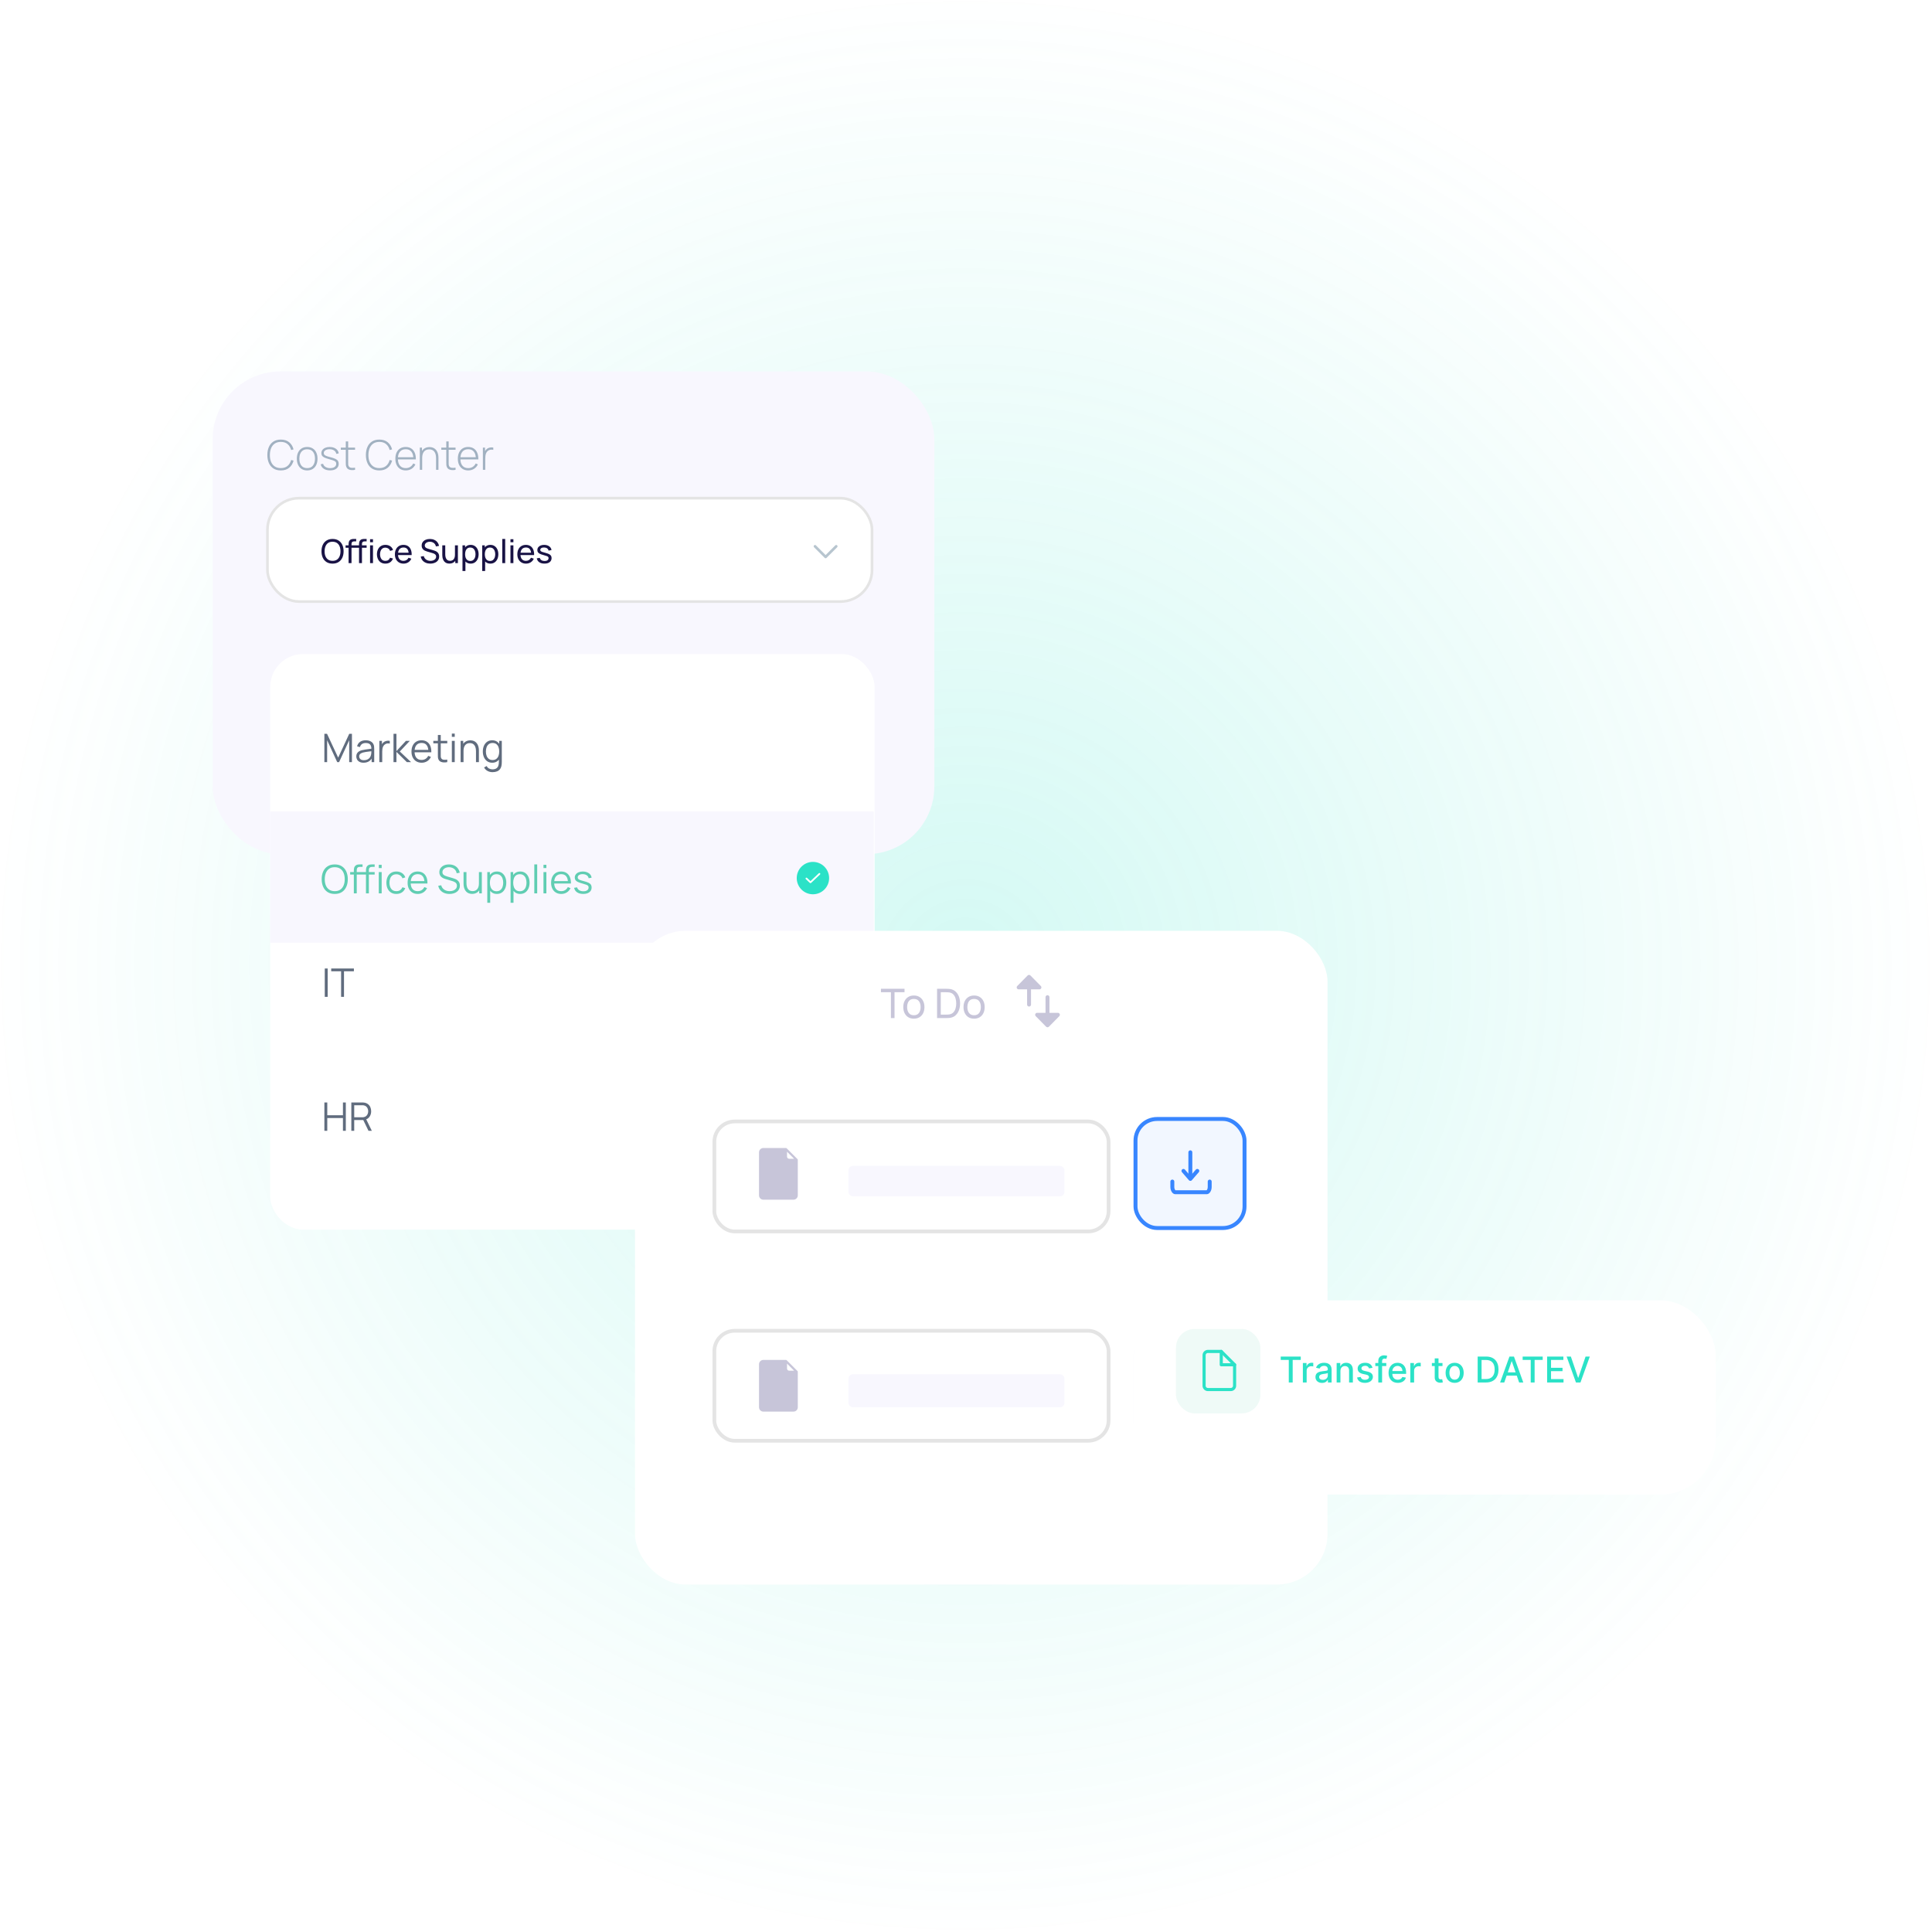 <svg width="645" height="645" viewBox="0 0 645 645" fill="none" xmlns="http://www.w3.org/2000/svg">
<circle cx="322.272" cy="322.272" r="322.272" fill="url(#paint0_radial_2873_27705)"/>
<rect x="71" y="124" width="240.935" height="161.163" rx="22.648" fill="#F8F7FE"/>
<rect x="89.29" y="166.31" width="201.837" height="34.525" rx="10.539" fill="white"/>
<rect x="89.29" y="166.31" width="201.837" height="34.525" rx="10.539" stroke="#E4E4E4" stroke-width="0.885"/>
<path d="M279.172 182.389L275.631 185.93L272.09 182.389" stroke="#B7C5CF" stroke-width="0.885" stroke-linecap="round" stroke-linejoin="round"/>
<path d="M111.019 188.165C110.232 188.165 109.564 187.991 109.015 187.643C108.466 187.295 108.047 186.812 107.758 186.194C107.472 185.575 107.329 184.859 107.329 184.047C107.329 183.234 107.472 182.519 107.758 181.9C108.047 181.281 108.466 180.798 109.015 180.451C109.564 180.103 110.232 179.929 111.019 179.929C111.81 179.929 112.48 180.103 113.029 180.451C113.578 180.798 113.995 181.281 114.28 181.9C114.566 182.519 114.709 183.234 114.709 184.047C114.709 184.859 114.566 185.575 114.28 186.194C113.995 186.812 113.578 187.295 113.029 187.643C112.48 187.991 111.81 188.165 111.019 188.165ZM111.019 187.231C111.608 187.235 112.099 187.103 112.491 186.836C112.886 186.565 113.181 186.19 113.375 185.71C113.572 185.231 113.671 184.676 113.671 184.047C113.671 183.414 113.572 182.859 113.375 182.383C113.181 181.907 112.886 181.536 112.491 181.269C112.099 181.001 111.608 180.866 111.019 180.862C110.43 180.859 109.939 180.99 109.548 181.258C109.16 181.525 108.867 181.898 108.669 182.378C108.471 182.857 108.371 183.414 108.367 184.047C108.363 184.676 108.46 185.229 108.658 185.705C108.856 186.181 109.15 186.554 109.542 186.825C109.937 187.092 110.43 187.228 111.019 187.231ZM116.377 188V181.746C116.377 181.593 116.384 181.437 116.399 181.28C116.414 181.119 116.447 180.963 116.498 180.813C116.549 180.659 116.633 180.518 116.75 180.39C116.886 180.24 117.034 180.134 117.195 180.072C117.356 180.006 117.519 179.966 117.684 179.951C117.852 179.936 118.011 179.929 118.161 179.929H118.914V180.742H118.216C117.927 180.742 117.711 180.813 117.568 180.956C117.426 181.095 117.354 181.307 117.354 181.593V188H116.377ZM115.372 182.877V182.07H118.914V182.877H115.372ZM119.863 188V181.746C119.863 181.593 119.871 181.437 119.885 181.28C119.9 181.119 119.933 180.963 119.984 180.813C120.036 180.659 120.12 180.518 120.237 180.39C120.372 180.24 120.521 180.134 120.682 180.072C120.843 180.006 121.006 179.966 121.17 179.951C121.339 179.936 121.498 179.929 121.648 179.929H122.4V180.742H121.703C121.414 180.742 121.198 180.813 121.055 180.956C120.912 181.095 120.841 181.307 120.841 181.593V188H119.863ZM118.859 182.877V182.07H122.4V182.877H118.859ZM123.546 181.022V180.011H124.523V181.022H123.546ZM123.546 188V182.07H124.523V188H123.546ZM128.669 188.165C128.068 188.165 127.558 188.031 127.137 187.764C126.72 187.493 126.401 187.122 126.182 186.649C125.962 186.177 125.848 185.639 125.841 185.035C125.848 184.417 125.964 183.873 126.187 183.404C126.414 182.932 126.738 182.564 127.159 182.301C127.58 182.037 128.087 181.905 128.68 181.905C129.306 181.905 129.844 182.059 130.294 182.367C130.748 182.674 131.052 183.095 131.205 183.63L130.239 183.921C130.115 183.576 129.911 183.309 129.63 183.119C129.351 182.929 129.031 182.833 128.669 182.833C128.262 182.833 127.928 182.929 127.664 183.119C127.4 183.306 127.205 183.565 127.077 183.899C126.948 184.228 126.883 184.607 126.879 185.035C126.886 185.694 127.038 186.227 127.335 186.633C127.635 187.035 128.079 187.237 128.669 187.237C129.057 187.237 129.379 187.149 129.635 186.973C129.891 186.794 130.085 186.536 130.217 186.199L131.205 186.457C131 187.01 130.68 187.433 130.245 187.725C129.809 188.018 129.284 188.165 128.669 188.165ZM134.735 188.165C134.153 188.165 133.644 188.037 133.208 187.78C132.776 187.52 132.44 187.16 132.198 186.699C131.956 186.234 131.836 185.692 131.836 185.074C131.836 184.426 131.955 183.866 132.193 183.393C132.431 182.918 132.762 182.552 133.186 182.295C133.615 182.035 134.116 181.905 134.691 181.905C135.287 181.905 135.794 182.043 136.212 182.317C136.633 182.592 136.947 182.983 137.156 183.492C137.368 184.001 137.46 184.607 137.431 185.31H136.442V184.958C136.431 184.23 136.283 183.686 135.998 183.328C135.712 182.965 135.287 182.784 134.724 182.784C134.12 182.784 133.66 182.978 133.346 183.366C133.031 183.754 132.873 184.31 132.873 185.035C132.873 185.734 133.031 186.276 133.346 186.66C133.66 187.045 134.109 187.237 134.691 187.237C135.082 187.237 135.423 187.147 135.712 186.968C136.001 186.788 136.228 186.53 136.393 186.194L137.332 186.518C137.101 187.041 136.753 187.447 136.289 187.736C135.827 188.022 135.309 188.165 134.735 188.165ZM132.544 185.31V184.524H136.925V185.31H132.544ZM143.657 188.165C143.097 188.165 142.592 188.07 142.142 187.879C141.695 187.689 141.325 187.418 141.033 187.067C140.743 186.712 140.555 186.292 140.467 185.809L141.477 185.65C141.605 186.148 141.871 186.538 142.273 186.82C142.68 187.098 143.157 187.237 143.706 187.237C144.061 187.237 144.382 187.182 144.667 187.072C144.956 186.959 145.185 186.798 145.354 186.589C145.522 186.38 145.606 186.133 145.606 185.848C145.606 185.672 145.575 185.522 145.513 185.397C145.454 185.269 145.372 185.161 145.266 185.074C145.163 184.982 145.046 184.905 144.914 184.843C144.783 184.781 144.645 184.729 144.503 184.689L142.488 184.091C142.268 184.025 142.056 183.942 141.851 183.844C141.646 183.741 141.463 183.615 141.302 183.465C141.141 183.311 141.012 183.128 140.917 182.916C140.822 182.7 140.774 182.445 140.774 182.153C140.774 181.684 140.895 181.285 141.137 180.956C141.382 180.623 141.713 180.368 142.131 180.192C142.548 180.017 143.018 179.931 143.542 179.934C144.072 179.938 144.546 180.033 144.964 180.22C145.385 180.403 145.732 180.666 146.007 181.011C146.285 181.355 146.472 181.766 146.567 182.246L145.529 182.427C145.474 182.105 145.352 181.829 145.161 181.598C144.975 181.364 144.74 181.184 144.459 181.06C144.177 180.932 143.867 180.866 143.531 180.862C143.209 180.859 142.918 180.91 142.658 181.016C142.398 181.122 142.191 181.27 142.037 181.461C141.884 181.647 141.807 181.863 141.807 182.109C141.807 182.35 141.876 182.546 142.015 182.696C142.154 182.843 142.325 182.96 142.526 183.048C142.731 183.132 142.93 183.201 143.124 183.256L144.629 183.69C144.801 183.738 144.999 183.803 145.222 183.888C145.449 183.972 145.668 184.091 145.881 184.244C146.093 184.395 146.269 184.596 146.408 184.848C146.547 185.097 146.616 185.412 146.616 185.793C146.616 186.173 146.54 186.512 146.386 186.809C146.236 187.105 146.025 187.354 145.754 187.555C145.484 187.753 145.169 187.903 144.81 188.005C144.451 188.112 144.067 188.165 143.657 188.165ZM150.019 188.154C149.639 188.154 149.311 188.093 149.036 187.973C148.766 187.852 148.54 187.691 148.361 187.489C148.182 187.288 148.041 187.065 147.938 186.82C147.836 186.574 147.763 186.324 147.719 186.067C147.678 185.811 147.658 185.571 147.658 185.348V182.07H148.647V185.041C148.647 185.319 148.672 185.588 148.723 185.848C148.775 186.108 148.861 186.342 148.982 186.55C149.106 186.759 149.271 186.924 149.476 187.045C149.684 187.165 149.944 187.226 150.255 187.226C150.501 187.226 150.724 187.184 150.925 187.1C151.127 187.015 151.299 186.891 151.441 186.726C151.584 186.558 151.694 186.346 151.771 186.089C151.848 185.833 151.886 185.535 151.886 185.194L152.528 185.392C152.528 185.963 152.424 186.455 152.215 186.869C152.01 187.283 151.719 187.601 151.342 187.824C150.969 188.044 150.528 188.154 150.019 188.154ZM151.996 188V186.413H151.886V182.07H152.869V188H151.996ZM157.129 188.165C156.573 188.165 156.105 188.027 155.724 187.753C155.343 187.475 155.054 187.1 154.856 186.627C154.662 186.152 154.565 185.619 154.565 185.03C154.565 184.433 154.662 183.899 154.856 183.426C155.054 182.954 155.343 182.583 155.724 182.312C156.108 182.041 156.579 181.905 157.135 181.905C157.684 181.905 158.156 182.043 158.551 182.317C158.95 182.588 159.256 182.96 159.468 183.432C159.681 183.904 159.787 184.437 159.787 185.03C159.787 185.623 159.681 186.155 159.468 186.627C159.256 187.1 158.95 187.475 158.551 187.753C158.156 188.027 157.682 188.165 157.129 188.165ZM154.401 190.635V182.07H155.274V186.435H155.383V190.635H154.401ZM157.009 187.27C157.4 187.27 157.724 187.171 157.98 186.973C158.237 186.776 158.429 186.508 158.557 186.172C158.685 185.831 158.749 185.451 158.749 185.03C158.749 184.612 158.685 184.235 158.557 183.899C158.433 183.562 158.239 183.295 157.975 183.097C157.715 182.899 157.384 182.8 156.981 182.8C156.597 182.8 156.278 182.896 156.026 183.086C155.773 183.273 155.585 183.534 155.46 183.871C155.336 184.204 155.274 184.59 155.274 185.03C155.274 185.462 155.334 185.848 155.455 186.188C155.579 186.525 155.77 186.79 156.026 186.984C156.282 187.175 156.61 187.27 157.009 187.27ZM163.714 188.165C163.157 188.165 162.689 188.027 162.308 187.753C161.928 187.475 161.638 187.1 161.441 186.627C161.247 186.152 161.15 185.619 161.15 185.03C161.15 184.433 161.247 183.899 161.441 183.426C161.638 182.954 161.928 182.583 162.308 182.312C162.693 182.041 163.163 181.905 163.719 181.905C164.268 181.905 164.741 182.043 165.136 182.317C165.535 182.588 165.84 182.96 166.053 183.432C166.265 183.904 166.371 184.437 166.371 185.03C166.371 185.623 166.265 186.155 166.053 186.627C165.84 187.1 165.535 187.475 165.136 187.753C164.741 188.027 164.267 188.165 163.714 188.165ZM160.985 190.635V182.07H161.858V186.435H161.968V190.635H160.985ZM163.593 187.27C163.985 187.27 164.309 187.171 164.565 186.973C164.821 186.776 165.013 186.508 165.141 186.172C165.269 185.831 165.334 185.451 165.334 185.03C165.334 184.612 165.269 184.235 165.141 183.899C165.017 183.562 164.823 183.295 164.559 183.097C164.299 182.899 163.968 182.8 163.566 182.8C163.181 182.8 162.863 182.896 162.61 183.086C162.358 183.273 162.169 183.534 162.045 183.871C161.92 184.204 161.858 184.59 161.858 185.03C161.858 185.462 161.918 185.848 162.039 186.188C162.164 186.525 162.354 186.79 162.61 186.984C162.866 187.175 163.194 187.27 163.593 187.27ZM167.685 188V179.929H168.662V188H167.685ZM170.419 181.022V180.011H171.397V181.022H170.419ZM170.419 188V182.07H171.397V188H170.419ZM175.614 188.165C175.032 188.165 174.523 188.037 174.087 187.78C173.655 187.52 173.318 187.16 173.077 186.699C172.835 186.234 172.715 185.692 172.715 185.074C172.715 184.426 172.833 183.866 173.071 183.393C173.309 182.918 173.641 182.552 174.065 182.295C174.493 182.035 174.995 181.905 175.57 181.905C176.166 181.905 176.673 182.043 177.09 182.317C177.511 182.592 177.826 182.983 178.035 183.492C178.247 184.001 178.339 184.607 178.309 185.31H177.321V184.958C177.31 184.23 177.162 183.686 176.876 183.328C176.591 182.965 176.166 182.784 175.603 182.784C174.999 182.784 174.539 182.978 174.224 183.366C173.91 183.754 173.752 184.31 173.752 185.035C173.752 185.734 173.91 186.276 174.224 186.66C174.539 187.045 174.988 187.237 175.57 187.237C175.961 187.237 176.302 187.147 176.591 186.968C176.88 186.788 177.107 186.53 177.272 186.194L178.211 186.518C177.98 187.041 177.632 187.447 177.167 187.736C176.706 188.022 176.188 188.165 175.614 188.165ZM173.423 185.31V184.524H177.804V185.31H173.423ZM181.772 188.159C181.065 188.159 180.485 188.005 180.031 187.698C179.581 187.387 179.305 186.953 179.202 186.397L180.202 186.238C180.282 186.56 180.467 186.816 180.756 187.006C181.045 187.193 181.404 187.286 181.832 187.286C182.239 187.286 182.557 187.202 182.788 187.034C183.018 186.865 183.134 186.637 183.134 186.347C183.134 186.179 183.095 186.044 183.018 185.941C182.941 185.835 182.782 185.736 182.541 185.645C182.303 185.553 181.942 185.443 181.459 185.315C180.936 185.176 180.524 185.031 180.224 184.881C179.923 184.731 179.709 184.557 179.581 184.36C179.453 184.162 179.389 183.922 179.389 183.641C179.389 183.293 179.484 182.989 179.675 182.729C179.865 182.466 180.13 182.262 180.471 182.12C180.815 181.977 181.214 181.905 181.668 181.905C182.118 181.905 182.52 181.977 182.876 182.12C183.231 182.262 183.516 182.466 183.732 182.729C183.952 182.989 184.082 183.293 184.122 183.641L183.123 183.822C183.075 183.503 182.921 183.253 182.661 183.069C182.405 182.886 182.074 182.789 181.668 182.778C181.283 182.764 180.97 182.832 180.729 182.982C180.491 183.132 180.372 183.335 180.372 183.591C180.372 183.734 180.416 183.856 180.504 183.959C180.595 184.061 180.762 184.158 181.003 184.25C181.248 184.341 181.604 184.446 182.068 184.563C182.592 184.695 183.004 184.839 183.304 184.997C183.608 185.15 183.824 185.333 183.952 185.546C184.08 185.754 184.144 186.012 184.144 186.32C184.144 186.891 183.933 187.341 183.512 187.671C183.091 187.996 182.511 188.159 181.772 188.159Z" fill="#191345"/>
<path d="M93.751 157.05C92.767 157.05 91.941 156.832 91.273 156.398C90.605 155.958 90.102 155.352 89.763 154.579C89.425 153.806 89.255 152.913 89.255 151.902C89.255 150.891 89.425 149.999 89.763 149.226C90.102 148.452 90.605 147.848 91.273 147.414C91.941 146.974 92.767 146.755 93.751 146.755C94.899 146.755 95.831 147.052 96.544 147.647C97.263 148.242 97.75 149.038 98.006 150.035L97.189 150.235C96.979 149.406 96.585 148.75 96.009 148.265C95.437 147.775 94.684 147.53 93.751 147.53C92.941 147.53 92.266 147.716 91.726 148.086C91.191 148.457 90.786 148.972 90.511 149.631C90.242 150.289 90.104 151.047 90.1 151.902C90.091 152.758 90.221 153.515 90.491 154.174C90.765 154.828 91.175 155.343 91.719 155.718C92.264 156.089 92.941 156.274 93.751 156.274C94.684 156.274 95.437 156.029 96.009 155.54C96.585 155.05 96.979 154.394 97.189 153.57L98.006 153.769C97.75 154.766 97.263 155.563 96.544 156.157C95.831 156.752 94.899 157.05 93.751 157.05ZM102.55 157.05C101.813 157.05 101.189 156.883 100.676 156.549C100.164 156.215 99.773 155.753 99.503 155.162C99.233 154.572 99.098 153.893 99.098 153.124C99.098 152.351 99.235 151.671 99.51 151.086C99.784 150.495 100.178 150.038 100.69 149.713C101.207 149.388 101.827 149.226 102.55 149.226C103.287 149.226 103.911 149.393 104.424 149.727C104.941 150.056 105.332 150.514 105.597 151.099C105.867 151.685 106.002 152.36 106.002 153.124C106.002 153.906 105.867 154.593 105.597 155.183C105.327 155.769 104.934 156.226 104.417 156.555C103.9 156.885 103.277 157.05 102.55 157.05ZM102.55 156.281C103.424 156.281 104.076 155.988 104.506 155.402C104.941 154.817 105.158 154.057 105.158 153.124C105.158 152.172 104.941 151.413 104.506 150.845C104.071 150.278 103.419 149.994 102.55 149.994C101.96 149.994 101.472 150.129 101.088 150.399C100.704 150.665 100.415 151.033 100.223 151.504C100.036 151.971 99.942 152.511 99.942 153.124C99.942 154.076 100.162 154.84 100.601 155.416C101.045 155.993 101.694 156.281 102.55 156.281ZM110.21 157.036C109.355 157.036 108.648 156.855 108.09 156.494C107.536 156.132 107.193 155.629 107.06 154.984L107.87 154.847C107.984 155.286 108.254 155.636 108.68 155.897C109.105 156.157 109.627 156.288 110.245 156.288C110.858 156.288 111.345 156.157 111.707 155.897C112.068 155.636 112.249 155.279 112.249 154.826C112.249 154.579 112.191 154.378 112.077 154.222C111.967 154.062 111.748 153.915 111.418 153.783C111.089 153.65 110.599 153.495 109.95 153.316C109.263 153.133 108.726 152.95 108.337 152.767C107.952 152.584 107.68 152.376 107.52 152.142C107.364 151.909 107.287 151.623 107.287 151.285C107.287 150.877 107.403 150.52 107.637 150.214C107.87 149.903 108.195 149.66 108.611 149.486C109.032 149.313 109.517 149.226 110.066 149.226C110.615 149.226 111.109 149.317 111.549 149.5C111.988 149.679 112.342 149.93 112.612 150.255C112.882 150.575 113.038 150.948 113.079 151.374L112.269 151.525C112.191 151.049 111.951 150.674 111.549 150.399C111.146 150.12 110.643 149.978 110.039 149.974C109.467 149.965 109 150.079 108.639 150.317C108.277 150.55 108.096 150.859 108.096 151.243C108.096 151.463 108.158 151.651 108.282 151.806C108.41 151.957 108.634 152.097 108.954 152.225C109.275 152.353 109.728 152.49 110.313 152.637C111.027 152.82 111.583 153.007 111.981 153.199C112.384 153.392 112.667 153.618 112.832 153.879C112.997 154.135 113.079 154.453 113.079 154.833C113.079 155.519 112.823 156.059 112.31 156.453C111.803 156.841 111.103 157.036 110.21 157.036ZM118.536 156.844C118.142 156.931 117.753 156.963 117.369 156.94C116.985 156.922 116.642 156.837 116.34 156.686C116.042 156.53 115.818 156.292 115.667 155.972C115.543 155.711 115.475 155.448 115.461 155.183C115.447 154.917 115.44 154.613 115.44 154.27V147.373H116.237V154.256C116.237 154.567 116.239 154.826 116.243 155.032C116.253 155.233 116.301 155.418 116.388 155.588C116.552 155.903 116.813 156.096 117.17 156.164C117.527 156.228 117.982 156.217 118.536 156.13V156.844ZM113.78 150.152V149.432H118.536V150.152H113.78ZM126.646 157.05C125.662 157.05 124.836 156.832 124.168 156.398C123.5 155.958 122.997 155.352 122.658 154.579C122.32 153.806 122.151 152.913 122.151 151.902C122.151 150.891 122.32 149.999 122.658 149.226C122.997 148.452 123.5 147.848 124.168 147.414C124.836 146.974 125.662 146.755 126.646 146.755C127.794 146.755 128.725 147.052 129.439 147.647C130.158 148.242 130.645 149.038 130.901 150.035L130.084 150.235C129.874 149.406 129.48 148.75 128.904 148.265C128.332 147.775 127.579 147.53 126.646 147.53C125.836 147.53 125.161 147.716 124.621 148.086C124.086 148.457 123.681 148.972 123.407 149.631C123.137 150.289 122.999 151.047 122.995 151.902C122.986 152.758 123.116 153.515 123.386 154.174C123.66 154.828 124.07 155.343 124.614 155.718C125.159 156.089 125.836 156.274 126.646 156.274C127.579 156.274 128.332 156.029 128.904 155.54C129.48 155.05 129.874 154.394 130.084 153.57L130.901 153.769C130.645 154.766 130.158 155.563 129.439 156.157C128.725 156.752 127.794 157.05 126.646 157.05ZM135.459 157.05C134.749 157.05 134.136 156.892 133.619 156.576C133.102 156.256 132.702 155.805 132.418 155.224C132.135 154.638 131.993 153.947 131.993 153.151C131.993 152.342 132.132 151.644 132.411 151.058C132.695 150.468 133.093 150.015 133.606 149.699C134.123 149.383 134.736 149.226 135.445 149.226C136.163 149.226 136.776 149.39 137.284 149.72C137.797 150.045 138.186 150.516 138.451 151.134C138.721 151.751 138.849 152.495 138.835 153.364H138.012V153.09C137.989 152.074 137.76 151.301 137.325 150.77C136.891 150.239 136.269 149.974 135.459 149.974C134.621 149.974 133.974 150.251 133.516 150.804C133.063 151.353 132.837 152.131 132.837 153.138C132.837 154.135 133.063 154.908 133.516 155.457C133.974 156.006 134.617 156.281 135.445 156.281C136.017 156.281 136.516 156.148 136.941 155.883C137.371 155.613 137.712 155.229 137.964 154.73L138.678 155.046C138.38 155.686 137.95 156.18 137.387 156.528C136.824 156.876 136.182 157.05 135.459 157.05ZM132.535 153.364V152.65H138.389V153.364H132.535ZM145.581 156.844V152.987C145.581 152.52 145.533 152.104 145.437 151.738C145.346 151.372 145.204 151.06 145.012 150.804C144.824 150.548 144.586 150.353 144.298 150.221C144.014 150.088 143.678 150.022 143.289 150.022C142.886 150.022 142.536 150.093 142.239 150.235C141.946 150.372 141.704 150.566 141.511 150.818C141.324 151.07 141.182 151.369 141.086 151.717C140.994 152.06 140.949 152.435 140.949 152.843L140.324 152.767C140.324 151.966 140.459 151.307 140.729 150.79C141.003 150.269 141.372 149.884 141.834 149.637C142.296 149.386 142.815 149.26 143.392 149.26C143.799 149.26 144.163 149.319 144.483 149.438C144.808 149.557 145.089 149.727 145.327 149.946C145.565 150.161 145.762 150.418 145.918 150.715C146.073 151.008 146.187 151.33 146.261 151.683C146.338 152.035 146.377 152.403 146.377 152.788V156.844H145.581ZM140.152 156.844V149.432H140.873V151.099H140.949V156.844H140.152ZM152.088 156.844C151.694 156.931 151.305 156.963 150.921 156.94C150.537 156.922 150.193 156.837 149.891 156.686C149.594 156.53 149.37 156.292 149.219 155.972C149.095 155.711 149.027 155.448 149.013 155.183C148.999 154.917 148.992 154.613 148.992 154.27V147.373H149.788V154.256C149.788 154.567 149.791 154.826 149.795 155.032C149.804 155.233 149.853 155.418 149.939 155.588C150.104 155.903 150.365 156.096 150.722 156.164C151.079 156.228 151.534 156.217 152.088 156.13V156.844ZM147.331 150.152V149.432H152.088V150.152H147.331ZM156.316 157.05C155.607 157.05 154.994 156.892 154.477 156.576C153.96 156.256 153.56 155.805 153.276 155.224C152.992 154.638 152.85 153.947 152.85 153.151C152.85 152.342 152.99 151.644 153.269 151.058C153.553 150.468 153.951 150.015 154.463 149.699C154.98 149.383 155.593 149.226 156.303 149.226C157.021 149.226 157.634 149.39 158.142 149.72C158.654 150.045 159.043 150.516 159.309 151.134C159.579 151.751 159.707 152.495 159.693 153.364H158.869V153.09C158.847 152.074 158.618 151.301 158.183 150.77C157.748 150.239 157.126 149.974 156.316 149.974C155.479 149.974 154.832 150.251 154.374 150.804C153.921 151.353 153.695 152.131 153.695 153.138C153.695 154.135 153.921 154.908 154.374 155.457C154.832 156.006 155.474 156.281 156.303 156.281C156.875 156.281 157.373 156.148 157.799 155.883C158.229 155.613 158.57 155.229 158.821 154.73L159.535 155.046C159.238 155.686 158.808 156.18 158.245 156.528C157.682 156.876 157.039 157.05 156.316 157.05ZM153.393 153.364V152.65H159.247V153.364H153.393ZM161.211 156.844V149.432H161.932V151.209L161.753 150.976C161.836 150.765 161.939 150.571 162.062 150.392C162.19 150.209 162.321 150.061 162.453 149.946C162.65 149.763 162.881 149.626 163.147 149.534C163.412 149.438 163.68 149.383 163.95 149.37C164.22 149.351 164.464 149.372 164.684 149.432V150.18C164.391 150.111 164.08 150.097 163.751 150.138C163.421 150.18 163.112 150.321 162.824 150.564C162.572 150.784 162.389 151.04 162.275 151.333C162.161 151.621 162.087 151.925 162.055 152.245C162.023 152.561 162.007 152.87 162.007 153.172V156.844H161.211Z" fill="#A1B1C1"/>
<g filter="url(#filter0_d_2873_27705)">
<rect x="90.215" y="209.102" width="201.777" height="192.169" rx="10.981" fill="white"/>
<path d="M108.291 245.191V235.73H109.178L112.897 243.687L116.596 235.73H117.496V245.185H116.576V237.885L113.206 245.191H112.581L109.217 237.885V245.191H108.291ZM121.37 245.389C120.836 245.389 120.387 245.292 120.023 245.099C119.664 244.907 119.395 244.65 119.215 244.331C119.036 244.011 118.946 243.663 118.946 243.286C118.946 242.9 119.023 242.572 119.176 242.3C119.334 242.024 119.546 241.799 119.813 241.624C120.085 241.448 120.398 241.315 120.753 241.223C121.112 241.135 121.508 241.059 121.942 240.993C122.38 240.923 122.807 240.864 123.223 240.815C123.644 240.763 124.012 240.713 124.327 240.664L123.985 240.875C123.999 240.174 123.863 239.655 123.578 239.317C123.293 238.98 122.798 238.811 122.093 238.811C121.607 238.811 121.195 238.921 120.858 239.14C120.525 239.359 120.291 239.705 120.155 240.178L119.215 239.902C119.377 239.267 119.704 238.774 120.194 238.424C120.685 238.073 121.322 237.898 122.106 237.898C122.755 237.898 123.304 238.021 123.756 238.266C124.211 238.507 124.533 238.857 124.721 239.317C124.809 239.523 124.866 239.753 124.892 240.007C124.918 240.261 124.932 240.52 124.932 240.783V245.191H124.071V243.411L124.321 243.516C124.08 244.125 123.705 244.589 123.197 244.909C122.689 245.229 122.08 245.389 121.37 245.389ZM121.482 244.554C121.933 244.554 122.328 244.473 122.665 244.311C123.002 244.149 123.274 243.928 123.48 243.647C123.685 243.363 123.819 243.043 123.88 242.688C123.933 242.46 123.961 242.211 123.966 241.939C123.97 241.663 123.972 241.457 123.972 241.321L124.34 241.512C124.012 241.556 123.655 241.6 123.269 241.643C122.888 241.687 122.512 241.738 122.139 241.794C121.771 241.851 121.438 241.919 121.14 241.998C120.939 242.055 120.744 242.136 120.556 242.241C120.367 242.342 120.212 242.478 120.089 242.649C119.971 242.819 119.912 243.032 119.912 243.286C119.912 243.492 119.962 243.691 120.063 243.884C120.168 244.077 120.334 244.236 120.562 244.364C120.794 244.491 121.101 244.554 121.482 244.554ZM126.642 245.191V238.095H127.509V239.804L127.339 239.58C127.417 239.37 127.52 239.177 127.647 239.002C127.774 238.822 127.912 238.676 128.061 238.562C128.245 238.4 128.46 238.277 128.705 238.194C128.951 238.106 129.198 238.056 129.448 238.043C129.697 238.025 129.925 238.043 130.131 238.095V239.002C129.873 238.936 129.59 238.921 129.283 238.956C128.977 238.991 128.694 239.114 128.436 239.324C128.199 239.508 128.022 239.729 127.904 239.988C127.785 240.242 127.707 240.513 127.667 240.802C127.628 241.087 127.608 241.37 127.608 241.65V245.191H126.642ZM131.371 245.191L131.377 235.73H132.35V241.512L135.517 238.095H136.805L133.48 241.643L137.238 245.191H135.832L132.35 241.775V245.191H131.371ZM140.771 245.389C140.079 245.389 139.479 245.235 138.971 244.929C138.467 244.622 138.075 244.191 137.795 243.634C137.514 243.078 137.374 242.425 137.374 241.676C137.374 240.901 137.512 240.231 137.788 239.666C138.064 239.101 138.452 238.665 138.951 238.358C139.455 238.051 140.048 237.898 140.732 237.898C141.432 237.898 142.03 238.06 142.525 238.384C143.02 238.704 143.395 239.164 143.649 239.764C143.903 240.364 144.019 241.08 143.997 241.913H143.012V241.571C142.994 240.651 142.795 239.957 142.414 239.488C142.037 239.02 141.485 238.785 140.758 238.785C139.996 238.785 139.411 239.033 139.004 239.528C138.601 240.023 138.399 240.728 138.399 241.643C138.399 242.537 138.601 243.231 139.004 243.726C139.411 244.217 139.987 244.462 140.732 244.462C141.24 244.462 141.682 244.346 142.059 244.114C142.44 243.877 142.74 243.538 142.959 243.095L143.859 243.444C143.579 244.061 143.165 244.541 142.617 244.883C142.074 245.22 141.459 245.389 140.771 245.389ZM138.057 241.913V241.105H143.478V241.913H138.057ZM149.319 245.191C148.92 245.275 148.526 245.307 148.136 245.29C147.751 245.272 147.405 245.189 147.098 245.04C146.796 244.891 146.566 244.659 146.408 244.344C146.281 244.081 146.211 243.816 146.198 243.549C146.189 243.277 146.185 242.968 146.185 242.622V236.124H147.144V242.583C147.144 242.881 147.146 243.13 147.15 243.332C147.159 243.529 147.205 243.704 147.288 243.858C147.446 244.151 147.696 244.326 148.037 244.383C148.384 244.44 148.811 244.427 149.319 244.344V245.191ZM144.667 238.923V238.095H149.319V238.923H144.667ZM150.848 236.748V235.664H151.814V236.748H150.848ZM150.848 245.191V238.095H151.814V245.191H150.848ZM158.909 245.191V241.571C158.909 241.177 158.872 240.815 158.797 240.487C158.723 240.154 158.602 239.865 158.436 239.62C158.274 239.37 158.061 239.177 157.798 239.041C157.54 238.906 157.225 238.838 156.852 238.838C156.511 238.838 156.208 238.897 155.946 239.015C155.687 239.133 155.468 239.304 155.289 239.528C155.113 239.747 154.98 240.014 154.888 240.329C154.796 240.645 154.75 241.004 154.75 241.407L154.066 241.256C154.066 240.529 154.193 239.917 154.447 239.423C154.702 238.928 155.052 238.553 155.499 238.299C155.946 238.045 156.458 237.918 157.036 237.918C157.461 237.918 157.831 237.984 158.147 238.115C158.466 238.246 158.736 238.424 158.955 238.647C159.178 238.871 159.358 239.127 159.494 239.416C159.629 239.701 159.728 240.005 159.789 240.329C159.851 240.649 159.881 240.969 159.881 241.289V245.191H158.909ZM153.777 245.191V238.095H154.651V239.843H154.75V245.191H153.777ZM164.405 248.542C164.041 248.542 163.682 248.488 163.327 248.378C162.977 248.273 162.653 248.104 162.355 247.872C162.057 247.644 161.808 247.347 161.606 246.979L162.48 246.492C162.677 246.887 162.953 247.169 163.308 247.34C163.667 247.515 164.033 247.603 164.405 247.603C164.918 247.603 165.331 247.506 165.647 247.314C165.967 247.125 166.199 246.845 166.343 246.473C166.488 246.1 166.558 245.636 166.554 245.08V243.187H166.665V238.095H167.526V245.093C167.526 245.294 167.519 245.487 167.506 245.671C167.498 245.859 167.478 246.043 167.447 246.223C167.364 246.753 167.191 247.189 166.928 247.53C166.67 247.872 166.328 248.126 165.903 248.293C165.483 248.459 164.983 248.542 164.405 248.542ZM164.339 245.389C163.678 245.389 163.113 245.224 162.644 244.896C162.175 244.563 161.816 244.114 161.567 243.549C161.317 242.984 161.192 242.346 161.192 241.637C161.192 240.932 161.315 240.296 161.56 239.731C161.81 239.166 162.167 238.719 162.631 238.391C163.095 238.062 163.652 237.898 164.3 237.898C164.966 237.898 165.526 238.06 165.982 238.384C166.438 238.709 166.781 239.153 167.014 239.718C167.25 240.279 167.368 240.918 167.368 241.637C167.368 242.342 167.252 242.979 167.02 243.549C166.788 244.114 166.446 244.563 165.995 244.896C165.544 245.224 164.992 245.389 164.339 245.389ZM164.438 244.488C164.942 244.488 165.358 244.366 165.686 244.12C166.015 243.875 166.26 243.538 166.422 243.109C166.584 242.675 166.665 242.184 166.665 241.637C166.665 241.08 166.584 240.59 166.422 240.165C166.26 239.736 166.015 239.401 165.686 239.16C165.362 238.919 164.953 238.798 164.458 238.798C163.95 238.798 163.529 238.923 163.196 239.173C162.863 239.423 162.616 239.762 162.454 240.191C162.296 240.621 162.217 241.102 162.217 241.637C162.217 242.176 162.298 242.662 162.46 243.095C162.627 243.525 162.874 243.864 163.203 244.114C163.531 244.364 163.943 244.488 164.438 244.488Z" fill="#606C7E"/>
<rect width="201.495" height="43.803" transform="translate(90.215 261.664)" fill="#F8F7FE"/>
<path d="M111.75 289.197C110.809 289.197 110.014 288.989 109.365 288.573C108.717 288.152 108.226 287.572 107.894 286.832C107.561 286.091 107.394 285.237 107.394 284.269C107.394 283.301 107.561 282.447 107.894 281.707C108.226 280.966 108.717 280.388 109.365 279.972C110.014 279.552 110.809 279.341 111.75 279.341C112.697 279.341 113.492 279.552 114.136 279.972C114.784 280.388 115.274 280.966 115.607 281.707C115.945 282.447 116.113 283.301 116.113 284.269C116.113 285.237 115.945 286.091 115.607 286.832C115.274 287.572 114.784 288.152 114.136 288.573C113.492 288.989 112.697 289.197 111.75 289.197ZM111.75 288.271C112.491 288.271 113.108 288.102 113.603 287.765C114.098 287.427 114.468 286.959 114.714 286.359C114.963 285.754 115.088 285.058 115.088 284.269C115.088 283.481 114.963 282.787 114.714 282.186C114.468 281.586 114.098 281.118 113.603 280.78C113.108 280.443 112.491 280.272 111.75 280.268C111.01 280.268 110.395 280.436 109.904 280.774C109.414 281.111 109.043 281.582 108.794 282.186C108.548 282.787 108.424 283.481 108.419 284.269C108.415 285.058 108.535 285.752 108.781 286.352C109.03 286.948 109.403 287.417 109.898 287.758C110.393 288.095 111.01 288.266 111.75 288.271ZM118.132 289V281.378C118.132 281.194 118.141 281.012 118.158 280.833C118.18 280.653 118.222 280.482 118.283 280.32C118.345 280.154 118.441 280.001 118.572 279.86C118.717 279.703 118.875 279.589 119.045 279.519C119.216 279.444 119.394 279.396 119.578 279.374C119.766 279.352 119.95 279.341 120.13 279.341H121.036V280.156H120.195C119.827 280.156 119.551 280.246 119.367 280.426C119.188 280.605 119.098 280.888 119.098 281.273V289H118.132ZM116.903 282.732V281.904H121.036V282.732H116.903ZM122.18 289V281.378C122.18 281.194 122.188 281.012 122.206 280.833C122.228 280.653 122.269 280.482 122.331 280.32C122.392 280.154 122.488 280.001 122.62 279.86C122.764 279.703 122.922 279.589 123.093 279.519C123.264 279.444 123.441 279.396 123.625 279.374C123.813 279.352 123.997 279.341 124.177 279.341H125.084V280.156H124.243C123.875 280.156 123.599 280.246 123.415 280.426C123.235 280.605 123.145 280.888 123.145 281.273V289H122.18ZM120.951 282.732V281.904H125.084V282.732H120.951ZM126.454 280.557V279.473H127.42V280.557H126.454ZM126.454 289V281.904H127.42V289H126.454ZM132.333 289.197C131.619 289.197 131.015 289.037 130.52 288.717C130.025 288.398 129.648 287.957 129.389 287.397C129.135 286.832 129.004 286.183 128.995 285.452C129.004 284.707 129.14 284.055 129.403 283.494C129.665 282.929 130.044 282.491 130.539 282.18C131.034 281.864 131.634 281.707 132.34 281.707C133.058 281.707 133.682 281.882 134.212 282.232C134.747 282.583 135.112 283.062 135.309 283.671L134.363 283.974C134.197 283.549 133.932 283.22 133.568 282.988C133.209 282.751 132.797 282.633 132.333 282.633C131.812 282.633 131.38 282.754 131.039 282.995C130.697 283.231 130.443 283.562 130.276 283.987C130.11 284.412 130.025 284.9 130.02 285.452C130.029 286.302 130.226 286.985 130.612 287.502C130.997 288.014 131.571 288.271 132.333 288.271C132.815 288.271 133.224 288.161 133.562 287.942C133.903 287.719 134.162 287.395 134.337 286.97L135.309 287.259C135.047 287.89 134.661 288.371 134.153 288.704C133.645 289.033 133.038 289.197 132.333 289.197ZM139.476 289.197C138.784 289.197 138.184 289.044 137.676 288.737C137.172 288.431 136.78 287.999 136.5 287.443C136.219 286.886 136.079 286.234 136.079 285.485C136.079 284.709 136.217 284.039 136.493 283.474C136.769 282.909 137.157 282.473 137.656 282.167C138.16 281.86 138.753 281.707 139.437 281.707C140.137 281.707 140.735 281.869 141.23 282.193C141.725 282.513 142.1 282.973 142.354 283.573C142.608 284.173 142.724 284.889 142.702 285.721H141.716V285.38C141.699 284.46 141.5 283.766 141.119 283.297C140.742 282.828 140.19 282.594 139.463 282.594C138.701 282.594 138.116 282.841 137.708 283.336C137.306 283.831 137.104 284.536 137.104 285.452C137.104 286.346 137.306 287.04 137.708 287.535C138.116 288.025 138.692 288.271 139.437 288.271C139.945 288.271 140.387 288.155 140.764 287.922C141.145 287.686 141.445 287.346 141.664 286.904L142.564 287.252C142.284 287.87 141.87 288.35 141.322 288.691C140.779 289.028 140.164 289.197 139.476 289.197ZM136.762 285.721V284.913H142.183V285.721H136.762ZM150.076 289.197C149.415 289.197 148.819 289.088 148.289 288.869C147.763 288.645 147.328 288.33 146.982 287.922C146.64 287.515 146.416 287.031 146.311 286.47L147.297 286.306C147.455 286.919 147.787 287.401 148.296 287.752C148.804 288.098 149.41 288.271 150.116 288.271C150.58 288.271 150.996 288.198 151.364 288.054C151.732 287.905 152.021 287.695 152.231 287.423C152.442 287.152 152.547 286.83 152.547 286.457C152.547 286.212 152.503 286.004 152.415 285.833C152.328 285.658 152.212 285.513 152.067 285.399C151.923 285.285 151.765 285.191 151.594 285.117C151.423 285.038 151.257 284.974 151.095 284.926L148.696 284.21C148.407 284.127 148.14 284.022 147.895 283.895C147.65 283.763 147.435 283.608 147.251 283.428C147.071 283.244 146.931 283.03 146.83 282.784C146.73 282.539 146.679 282.259 146.679 281.943C146.679 281.409 146.819 280.947 147.1 280.557C147.38 280.167 147.763 279.867 148.25 279.657C148.736 279.447 149.29 279.344 149.912 279.348C150.543 279.348 151.106 279.46 151.601 279.683C152.1 279.906 152.512 280.226 152.836 280.642C153.16 281.054 153.375 281.542 153.48 282.108L152.468 282.292C152.402 281.88 152.251 281.523 152.014 281.221C151.778 280.918 151.476 280.686 151.108 280.524C150.744 280.358 150.343 280.272 149.905 280.268C149.48 280.268 149.102 280.34 148.769 280.485C148.44 280.625 148.18 280.818 147.987 281.063C147.794 281.308 147.698 281.588 147.698 281.904C147.698 282.224 147.785 282.48 147.961 282.673C148.14 282.865 148.359 283.016 148.618 283.126C148.88 283.235 149.134 283.325 149.38 283.395L151.233 283.941C151.425 283.993 151.651 284.07 151.909 284.171C152.172 284.267 152.426 284.407 152.672 284.591C152.921 284.771 153.127 285.007 153.289 285.301C153.451 285.594 153.532 285.967 153.532 286.418C153.532 286.856 153.445 287.248 153.269 287.594C153.099 287.94 152.856 288.231 152.54 288.468C152.229 288.704 151.863 288.884 151.443 289.007C151.027 289.134 150.571 289.197 150.076 289.197ZM157.602 289.177C157.177 289.177 156.805 289.112 156.485 288.98C156.17 288.849 155.9 288.671 155.677 288.448C155.458 288.225 155.281 287.971 155.145 287.686C155.009 287.397 154.91 287.092 154.849 286.773C154.788 286.448 154.757 286.127 154.757 285.807V281.904H155.73V285.524C155.73 285.914 155.767 286.275 155.841 286.608C155.916 286.941 156.034 287.233 156.196 287.482C156.363 287.728 156.575 287.918 156.833 288.054C157.096 288.19 157.414 288.258 157.786 288.258C158.128 288.258 158.428 288.198 158.686 288.08C158.949 287.962 159.168 287.793 159.343 287.574C159.523 287.351 159.659 287.081 159.751 286.766C159.843 286.446 159.889 286.087 159.889 285.688L160.572 285.84C160.572 286.567 160.445 287.178 160.191 287.673C159.937 288.168 159.586 288.542 159.14 288.796C158.693 289.05 158.18 289.177 157.602 289.177ZM159.987 289V287.252H159.889V281.904H160.855V289H159.987ZM165.878 289.197C165.225 289.197 164.673 289.033 164.222 288.704C163.771 288.371 163.429 287.922 163.197 287.357C162.965 286.788 162.849 286.151 162.849 285.445C162.849 284.727 162.965 284.087 163.197 283.527C163.433 282.962 163.78 282.517 164.235 282.193C164.691 281.869 165.251 281.707 165.917 281.707C166.565 281.707 167.122 281.871 167.586 282.2C168.05 282.528 168.405 282.975 168.65 283.54C168.9 284.105 169.025 284.74 169.025 285.445C169.025 286.155 168.9 286.792 168.65 287.357C168.401 287.922 168.042 288.371 167.573 288.704C167.104 289.033 166.539 289.197 165.878 289.197ZM162.684 292.154V281.904H163.552V287.246H163.657V292.154H162.684ZM165.779 288.297C166.274 288.297 166.686 288.172 167.014 287.922C167.343 287.673 167.588 287.333 167.75 286.904C167.917 286.47 168 285.984 168 285.445C168 284.911 167.919 284.429 167.757 284C167.595 283.571 167.347 283.231 167.014 282.981C166.686 282.732 166.268 282.607 165.759 282.607C165.264 282.607 164.853 282.727 164.524 282.968C164.2 283.209 163.957 283.544 163.795 283.974C163.633 284.398 163.552 284.889 163.552 285.445C163.552 285.993 163.633 286.484 163.795 286.917C163.957 287.346 164.202 287.684 164.531 287.929C164.859 288.174 165.275 288.297 165.779 288.297ZM173.654 289.197C173.002 289.197 172.45 289.033 171.999 288.704C171.548 288.371 171.206 287.922 170.974 287.357C170.742 286.788 170.625 286.151 170.625 285.445C170.625 284.727 170.742 284.087 170.974 283.527C171.21 282.962 171.556 282.517 172.012 282.193C172.467 281.869 173.028 281.707 173.694 281.707C174.342 281.707 174.898 281.871 175.363 282.2C175.827 282.528 176.182 282.975 176.427 283.54C176.677 284.105 176.802 284.74 176.802 285.445C176.802 286.155 176.677 286.792 176.427 287.357C176.178 287.922 175.818 288.371 175.35 288.704C174.881 289.033 174.316 289.197 173.654 289.197ZM170.461 292.154V281.904H171.329V287.246H171.434V292.154H170.461ZM173.556 288.297C174.051 288.297 174.463 288.172 174.791 287.922C175.12 287.673 175.365 287.333 175.527 286.904C175.694 286.47 175.777 285.984 175.777 285.445C175.777 284.911 175.696 284.429 175.534 284C175.372 283.571 175.124 283.231 174.791 282.981C174.463 282.732 174.044 282.607 173.536 282.607C173.041 282.607 172.629 282.727 172.301 282.968C171.977 283.209 171.734 283.544 171.572 283.974C171.41 284.398 171.329 284.889 171.329 285.445C171.329 285.993 171.41 286.484 171.572 286.917C171.734 287.346 171.979 287.684 172.308 287.929C172.636 288.174 173.052 288.297 173.556 288.297ZM178.376 289V279.341H179.342V289H178.376ZM181.443 280.557V279.473H182.409V280.557H181.443ZM181.443 289V281.904H182.409V289H181.443ZM187.381 289.197C186.689 289.197 186.089 289.044 185.581 288.737C185.077 288.431 184.685 287.999 184.405 287.443C184.125 286.886 183.985 286.234 183.985 285.485C183.985 284.709 184.122 284.039 184.398 283.474C184.674 282.909 185.062 282.473 185.561 282.167C186.065 281.86 186.659 281.707 187.342 281.707C188.043 281.707 188.641 281.869 189.136 282.193C189.631 282.513 190.005 282.973 190.259 283.573C190.513 284.173 190.629 284.889 190.608 285.721H189.622V285.38C189.604 284.46 189.405 283.766 189.024 283.297C188.647 282.828 188.095 282.594 187.368 282.594C186.606 282.594 186.021 282.841 185.614 283.336C185.211 283.831 185.01 284.536 185.01 285.452C185.01 286.346 185.211 287.04 185.614 287.535C186.021 288.025 186.597 288.271 187.342 288.271C187.85 288.271 188.293 288.155 188.669 287.922C189.05 287.686 189.35 287.346 189.569 286.904L190.47 287.252C190.189 287.87 189.775 288.35 189.228 288.691C188.685 289.028 188.069 289.197 187.381 289.197ZM184.668 285.721V284.913H190.088V285.721H184.668ZM194.714 289.191C193.881 289.191 193.196 289.011 192.657 288.652C192.123 288.293 191.794 287.793 191.671 287.154L192.657 286.989C192.762 287.392 193.001 287.714 193.373 287.955C193.75 288.192 194.214 288.31 194.766 288.31C195.305 288.31 195.73 288.198 196.041 287.975C196.352 287.747 196.507 287.438 196.507 287.049C196.507 286.83 196.457 286.652 196.356 286.516C196.26 286.376 196.061 286.247 195.758 286.129C195.456 286.01 195.005 285.87 194.405 285.708C193.761 285.533 193.257 285.358 192.894 285.183C192.53 285.007 192.272 284.806 192.118 284.578C191.965 284.346 191.888 284.063 191.888 283.73C191.888 283.327 192.002 282.975 192.23 282.673C192.458 282.366 192.773 282.129 193.176 281.963C193.579 281.792 194.048 281.707 194.582 281.707C195.117 281.707 195.594 281.794 196.015 281.97C196.439 282.14 196.781 282.381 197.04 282.692C197.298 283.003 197.451 283.365 197.499 283.776L196.514 283.954C196.448 283.538 196.24 283.209 195.89 282.968C195.544 282.723 195.103 282.596 194.569 282.587C194.065 282.574 193.656 282.67 193.34 282.876C193.025 283.078 192.867 283.347 192.867 283.684C192.867 283.873 192.924 284.035 193.038 284.171C193.152 284.302 193.358 284.427 193.656 284.545C193.958 284.663 194.387 284.793 194.944 284.933C195.596 285.099 196.109 285.275 196.481 285.459C196.853 285.642 197.118 285.859 197.276 286.109C197.434 286.359 197.513 286.667 197.513 287.035C197.513 287.706 197.263 288.233 196.764 288.619C196.269 289 195.585 289.191 194.714 289.191Z" fill="#60CDB2"/>
<circle cx="271.397" cy="283.905" r="5.405" fill="#2BE2C7"/>
<path d="M270.577 285.137L269.311 283.941C269.258 283.891 269.171 283.891 269.118 283.941C269.065 283.992 269.065 284.073 269.118 284.123L270.481 285.41C270.534 285.46 270.62 285.46 270.673 285.41L273.671 282.579C273.724 282.529 273.724 282.447 273.671 282.397C273.618 282.347 273.531 282.347 273.478 282.397L270.577 285.137Z" fill="white" stroke="white" stroke-width="0.309"/>
</g>
<path d="M108.295 377.52V368.058H109.261V372.322H114.491V368.058H115.45V377.52H114.491V373.249H109.261V377.52H108.295ZM117.291 377.52V368.058H120.944C121.036 368.058 121.139 368.062 121.253 368.071C121.371 368.076 121.489 368.089 121.608 368.111C122.103 368.185 122.521 368.358 122.863 368.63C123.209 368.897 123.469 369.234 123.644 369.642C123.824 370.049 123.914 370.5 123.914 370.995C123.914 371.709 123.725 372.329 123.349 372.854C122.972 373.38 122.433 373.711 121.732 373.847L121.397 373.925H118.257V377.52H117.291ZM123.02 377.52L121.154 373.669L122.081 373.314L124.131 377.52H123.02ZM118.257 373.006H120.918C120.997 373.006 121.089 373.001 121.194 372.992C121.299 372.984 121.402 372.968 121.502 372.946C121.827 372.876 122.092 372.743 122.297 372.546C122.508 372.349 122.663 372.114 122.764 371.843C122.869 371.571 122.922 371.289 122.922 370.995C122.922 370.702 122.869 370.419 122.764 370.147C122.663 369.871 122.508 369.635 122.297 369.438C122.092 369.241 121.827 369.107 121.502 369.037C121.402 369.015 121.299 369.002 121.194 368.998C121.089 368.989 120.997 368.984 120.918 368.984H118.257V373.006Z" fill="#606C7E"/>
<path d="M108.426 332.797V323.335H109.392V332.797H108.426ZM113.878 332.797V324.262H110.573V323.335H118.149V324.262H114.844V332.797H113.878Z" fill="#606C7E"/>
<g filter="url(#filter1_d_2873_27705)">
<rect x="211.992" y="301.5" width="231.203" height="218.263" rx="16.969" fill="white"/>
</g>
<rect x="238.486" y="374.4" width="131.618" height="36.722" rx="6.804" fill="white"/>
<path d="M266.237 386.965L262.643 383.371C262.578 383.306 262.488 383.266 262.389 383.266H254.84C254.048 383.266 253.402 383.91 253.402 384.703V399.082C253.402 399.875 254.048 400.52 254.84 400.52H264.905C265.698 400.52 266.343 399.875 266.343 399.082V387.22C266.343 387.12 266.302 387.03 266.237 386.965ZM263.467 386.86C263.07 386.86 262.748 386.538 262.748 386.141V384.493L265.116 386.86H263.467Z" fill="#C7C5D9"/>
<rect x="283.254" y="389.227" width="72.118" height="10.181" rx="1.508" fill="#F8F7FE"/>
<rect x="238.486" y="374.4" width="131.618" height="36.722" rx="6.804" stroke="#E4E4E4" stroke-width="1.237"/>
<rect x="238.486" y="444.275" width="131.618" height="36.722" rx="6.804" fill="white"/>
<path d="M266.237 457.711L262.643 454.117C262.578 454.052 262.488 454.012 262.389 454.012H254.84C254.048 454.012 253.402 454.657 253.402 455.45V469.828C253.402 470.621 254.048 471.266 254.84 471.266H264.905C265.698 471.266 266.343 470.621 266.343 469.828V457.966C266.343 457.866 266.302 457.776 266.237 457.711ZM263.467 457.606C263.07 457.606 262.748 457.284 262.748 456.887V455.239L265.116 457.606H263.467Z" fill="#C7C5D9"/>
<rect x="283.254" y="458.797" width="72.118" height="11.03" rx="1.508" fill="#F8F7FE"/>
<rect x="238.486" y="444.275" width="131.618" height="36.722" rx="6.804" stroke="#E4E4E4" stroke-width="1.237"/>
<rect x="378.434" y="444.801" width="37.709" height="37.709" rx="7.861" fill="#F5F9FF"/>
<path d="M391.387 466.344V468.126C391.387 469.27 392.007 469.908 392.346 469.908H402.902C403.241 469.908 403.862 469.27 403.862 468.126V466.344" stroke="#3886FF" stroke-width="1.31" stroke-linecap="round" stroke-linejoin="round"/>
<path d="M395.094 462.785L397.409 465.458L399.723 462.785" stroke="#3886FF" stroke-width="1.31" stroke-linecap="round" stroke-linejoin="round"/>
<path d="M397.399 456.578V464.662" stroke="#3886FF" stroke-width="1.31" stroke-linecap="round" stroke-linejoin="round"/>
<rect x="378.434" y="372.918" width="37.709" height="37.709" rx="7.861" fill="#F2F7FF"/>
<rect x="379.089" y="373.573" width="36.399" height="36.399" rx="7.206" stroke="#3886FF" stroke-width="1.31"/>
<path d="M391.387 394.465V396.247C391.387 397.391 392.007 398.029 392.346 398.029H402.902C403.241 398.029 403.862 397.391 403.862 396.247V394.465" stroke="#3886FF" stroke-width="1.31" stroke-linecap="round" stroke-linejoin="round"/>
<path d="M395.094 390.906L397.409 393.58L399.723 390.906" stroke="#3886FF" stroke-width="1.31" stroke-linecap="round" stroke-linejoin="round"/>
<path d="M397.399 384.699V392.783" stroke="#3886FF" stroke-width="1.31" stroke-linecap="round" stroke-linejoin="round"/>
<path d="M297.433 339.883V331.256H294.101V330.109H301.974V331.256H298.641V339.883H297.433ZM305.09 340.086C304.362 340.086 303.733 339.921 303.203 339.591C302.678 339.261 302.273 338.804 301.988 338.22C301.703 337.636 301.561 336.966 301.561 336.211C301.561 335.441 301.705 334.767 301.995 334.188C302.285 333.609 302.694 333.159 303.223 332.837C303.753 332.512 304.375 332.349 305.09 332.349C305.823 332.349 306.454 332.514 306.984 332.844C307.513 333.17 307.918 333.625 308.199 334.208C308.484 334.788 308.626 335.455 308.626 336.211C308.626 336.975 308.484 337.65 308.199 338.233C307.914 338.813 307.506 339.267 306.977 339.598C306.448 339.924 305.819 340.086 305.09 340.086ZM305.09 338.939C305.85 338.939 306.416 338.686 306.787 338.179C307.158 337.672 307.344 337.016 307.344 336.211C307.344 335.383 307.156 334.724 306.78 334.236C306.405 333.742 305.841 333.496 305.09 333.496C304.579 333.496 304.158 333.611 303.828 333.842C303.497 334.073 303.251 334.392 303.088 334.799C302.925 335.206 302.843 335.677 302.843 336.211C302.843 337.034 303.033 337.695 303.414 338.193C303.794 338.69 304.352 338.939 305.09 338.939ZM312.839 339.883V330.109H315.852C315.952 330.109 316.126 330.111 316.375 330.116C316.624 330.12 316.861 330.138 317.088 330.17C317.843 330.269 318.474 330.545 318.981 330.998C319.493 331.446 319.877 332.016 320.135 332.708C320.393 333.401 320.522 334.163 320.522 334.996C320.522 335.828 320.393 336.591 320.135 337.283C319.877 337.976 319.493 338.548 318.981 339C318.474 339.448 317.843 339.722 317.088 339.822C316.861 339.849 316.621 339.867 316.368 339.876C316.119 339.881 315.947 339.883 315.852 339.883H312.839ZM314.081 338.729H315.852C316.024 338.729 316.216 338.724 316.429 338.715C316.642 338.702 316.827 338.681 316.986 338.654C317.52 338.555 317.952 338.331 318.282 337.982C318.612 337.634 318.855 337.199 319.008 336.679C319.162 336.159 319.239 335.598 319.239 334.996C319.239 334.38 319.16 333.812 319.002 333.292C318.848 332.772 318.606 332.34 318.275 331.996C317.945 331.652 317.515 331.432 316.986 331.337C316.827 331.306 316.64 331.285 316.422 331.276C316.205 331.267 316.015 331.263 315.852 331.263H314.081V338.729ZM325.201 340.086C324.472 340.086 323.843 339.921 323.314 339.591C322.789 339.261 322.384 338.804 322.099 338.22C321.814 337.636 321.671 336.966 321.671 336.211C321.671 335.441 321.816 334.767 322.106 334.188C322.395 333.609 322.805 333.159 323.334 332.837C323.864 332.512 324.486 332.349 325.201 332.349C325.934 332.349 326.565 332.514 327.095 332.844C327.624 333.17 328.029 333.625 328.31 334.208C328.595 334.788 328.737 335.455 328.737 336.211C328.737 336.975 328.595 337.65 328.31 338.233C328.025 338.813 327.617 339.267 327.088 339.598C326.558 339.924 325.929 340.086 325.201 340.086ZM325.201 338.939C325.961 338.939 326.527 338.686 326.898 338.179C327.269 337.672 327.454 337.016 327.454 336.211C327.454 335.383 327.267 334.724 326.891 334.236C326.515 333.742 325.952 333.496 325.201 333.496C324.69 333.496 324.269 333.611 323.938 333.842C323.608 334.073 323.361 334.392 323.199 334.799C323.036 335.206 322.954 335.677 322.954 336.211C322.954 337.034 323.144 337.695 323.524 338.193C323.904 338.69 324.463 338.939 325.201 338.939Z" fill="#C7C5D9"/>
<path fill-rule="evenodd" clip-rule="evenodd" d="M343.546 326.125L347.014 329.643H340.078L343.546 326.125ZM349.713 342.306L346.245 338.788H353.181L349.713 342.306Z" fill="#C7C5D9"/>
<path d="M347.014 329.643V330.298C347.278 330.298 347.517 330.14 347.618 329.896C347.72 329.653 347.666 329.371 347.481 329.183L347.014 329.643ZM343.546 326.125L344.013 325.665C343.89 325.54 343.722 325.47 343.546 325.47C343.371 325.47 343.203 325.54 343.08 325.665L343.546 326.125ZM340.078 329.643L339.612 329.183C339.426 329.371 339.372 329.653 339.474 329.896C339.576 330.14 339.814 330.298 340.078 330.298V329.643ZM346.245 338.788V338.133C345.981 338.133 345.742 338.291 345.641 338.535C345.539 338.779 345.593 339.06 345.778 339.248L346.245 338.788ZM349.713 342.306L349.246 342.766C349.369 342.891 349.538 342.961 349.713 342.961C349.888 342.961 350.056 342.891 350.179 342.766L349.713 342.306ZM353.181 338.788L353.647 339.248C353.833 339.06 353.887 338.779 353.785 338.535C353.683 338.291 353.445 338.133 353.181 338.133V338.788ZM353.181 339.443C353.543 339.443 353.836 339.15 353.836 338.788C353.836 338.426 353.543 338.133 353.181 338.133V339.443ZM346.245 338.133C345.883 338.133 345.59 338.426 345.59 338.788C345.59 339.15 345.883 339.443 346.245 339.443V338.133ZM347.481 329.183L344.013 325.665L343.08 326.585L346.548 330.103L347.481 329.183ZM340.078 330.298H347.014V328.988H340.078V330.298ZM343.08 325.665L339.612 329.183L340.545 330.103L344.013 326.585L343.08 325.665ZM345.778 339.248L349.246 342.766L350.179 341.846L346.711 338.328L345.778 339.248ZM353.181 338.133H346.245V339.443H353.181V338.133ZM350.179 342.766L353.647 339.248L352.714 338.328L349.246 341.846L350.179 342.766ZM353.181 338.133H346.245V339.443H353.181V338.133Z" fill="#C7C5D9"/>
<path d="M343.551 327.285V335.377" stroke="#C7C5D9" stroke-width="1.31" stroke-miterlimit="10" stroke-linecap="round" stroke-linejoin="round"/>
<path d="M349.707 332.91V341.002" stroke="#C7C5D9" stroke-width="1.31" stroke-miterlimit="10" stroke-linecap="round" stroke-linejoin="round"/>
<g filter="url(#filter2_d_2873_27705)">
<rect x="378.492" y="424.875" width="194.305" height="64.852" rx="18.491" fill="white"/>
</g>
<path d="M427.567 454.014H430.261V461.539H431.562V454.014H434.26V452.89H427.567V454.014ZM434.964 461.539H436.227V457.578C436.227 456.729 436.882 456.117 437.777 456.117C438.039 456.117 438.334 456.163 438.436 456.193V454.985C438.309 454.968 438.06 454.955 437.899 454.955C437.139 454.955 436.489 455.386 436.252 456.083H436.185V455.052H434.964V461.539ZM441.358 461.683C442.431 461.683 443.035 461.138 443.275 460.652H443.326V461.539H444.559V457.232C444.559 455.344 443.073 454.968 442.042 454.968C440.868 454.968 439.787 455.441 439.365 456.623L440.551 456.894C440.737 456.433 441.21 455.99 442.059 455.99C442.874 455.99 443.292 456.416 443.292 457.151V457.181C443.292 457.641 442.819 457.633 441.654 457.768C440.425 457.911 439.166 458.232 439.166 459.706C439.166 460.982 440.125 461.683 441.358 461.683ZM441.633 460.669C440.919 460.669 440.404 460.348 440.404 459.723C440.404 459.047 441.003 458.807 441.734 458.71C442.144 458.655 443.115 458.545 443.296 458.363V459.199C443.296 459.968 442.684 460.669 441.633 460.669ZM447.504 457.688C447.504 456.653 448.137 456.062 449.016 456.062C449.873 456.062 450.392 456.623 450.392 457.565V461.539H451.655V457.413C451.655 455.808 450.772 454.968 449.446 454.968C448.471 454.968 447.833 455.42 447.533 456.108H447.453V455.052H446.241V461.539H447.504V457.688ZM458.209 456.636C457.947 455.627 457.158 454.968 455.756 454.968C454.29 454.968 453.251 455.741 453.251 456.889C453.251 457.81 453.809 458.422 455.025 458.693L456.123 458.933C456.748 459.073 457.039 459.352 457.039 459.757C457.039 460.259 456.503 460.652 455.675 460.652C454.919 460.652 454.434 460.327 454.282 459.689L453.061 459.875C453.272 461.024 454.227 461.67 455.684 461.67C457.25 461.67 458.336 460.838 458.336 459.664C458.336 458.748 457.753 458.182 456.562 457.907L455.532 457.671C454.818 457.502 454.51 457.261 454.514 456.822C454.51 456.324 455.05 455.969 455.768 455.969C456.554 455.969 456.917 456.404 457.065 456.839L458.209 456.636ZM462.811 455.052H461.413V454.47C461.413 453.895 461.65 453.583 462.266 453.583C462.528 453.583 462.714 453.642 462.832 453.68L463.128 452.658C462.951 452.59 462.583 452.485 462.072 452.485C461.046 452.485 460.146 453.085 460.146 454.301V455.052H459.146V456.066H460.146V461.539H461.413V456.066H462.811V455.052ZM466.654 461.67C468.069 461.67 469.07 460.973 469.357 459.917L468.162 459.702C467.934 460.314 467.385 460.627 466.667 460.627C465.586 460.627 464.859 459.926 464.826 458.676H469.437V458.228C469.437 455.884 468.035 454.968 466.565 454.968C464.758 454.968 463.567 456.345 463.567 458.338C463.567 460.352 464.741 461.67 466.654 461.67ZM464.83 457.73C464.88 456.809 465.548 456.011 466.574 456.011C467.554 456.011 468.196 456.737 468.2 457.73H464.83ZM470.838 461.539H472.101V457.578C472.101 456.729 472.755 456.117 473.651 456.117C473.913 456.117 474.208 456.163 474.31 456.193V454.985C474.183 454.968 473.934 454.955 473.773 454.955C473.013 454.955 472.363 455.386 472.126 456.083H472.059V455.052H470.838V461.539ZM481.577 455.052H480.247V453.498H478.984V455.052H478.034V456.066H478.984V459.896C478.98 461.075 479.88 461.645 480.876 461.624C481.278 461.619 481.548 461.543 481.696 461.488L481.468 460.445C481.383 460.462 481.227 460.5 481.024 460.5C480.615 460.5 480.247 460.365 480.247 459.634V456.066H481.577V455.052ZM485.637 461.67C487.465 461.67 488.66 460.331 488.66 458.325C488.66 456.307 487.465 454.968 485.637 454.968C483.808 454.968 482.613 456.307 482.613 458.325C482.613 460.331 483.808 461.67 485.637 461.67ZM485.641 460.61C484.446 460.61 483.888 459.567 483.888 458.321C483.888 457.08 484.446 456.024 485.641 456.024C486.828 456.024 487.385 457.08 487.385 458.321C487.385 459.567 486.828 460.61 485.641 460.61ZM496.118 461.539C498.754 461.539 500.278 459.905 500.278 457.202C500.278 454.512 498.754 452.89 496.207 452.89H493.319V461.539H496.118ZM494.623 460.399V454.03H496.127C498.019 454.03 498.994 455.162 498.994 457.202C498.994 459.25 498.019 460.399 496.047 460.399H494.623ZM502.202 461.539L502.996 459.25H506.374L507.164 461.539H508.549L505.437 452.89H503.929L500.817 461.539H502.202ZM503.376 458.152L504.651 454.461H504.719L505.994 458.152H503.376ZM508.338 454.014H511.032V461.539H512.333V454.014H515.031V452.89H508.338V454.014ZM516.51 461.539H521.984V460.416H517.815V457.768H521.65V456.649H517.815V454.014H521.933V452.89H516.51V461.539ZM524.432 452.89H523.021L526.134 461.539H527.641L530.754 452.89H529.343L526.936 459.934H526.839L524.432 452.89Z" fill="#2BE2C7"/>
<rect x="392.594" y="443.668" width="28.197" height="28.197" rx="6.27" fill="#60CDB2" fill-opacity="0.1"/>
<path fill-rule="evenodd" clip-rule="evenodd" d="M407.714 451.176H403.261C402.558 451.176 401.988 451.745 401.988 452.448V462.628C401.988 463.331 402.558 463.9 403.261 463.9H410.896C411.598 463.9 412.168 463.331 412.168 462.628V455.629L407.714 451.176Z" stroke="#2BE2C7" stroke-width="1.045" stroke-linecap="round" stroke-linejoin="round"/>
<path d="M407.719 451.176V455.629H412.172" stroke="#2BE2C7" stroke-width="1.045" stroke-linecap="round" stroke-linejoin="round"/>
<defs>
<filter id="filter0_d_2873_27705" x="53.233" y="181.365" width="275.742" height="266.132" filterUnits="userSpaceOnUse" color-interpolation-filters="sRGB">
<feFlood flood-opacity="0" result="BackgroundImageFix"/>
<feColorMatrix in="SourceAlpha" type="matrix" values="0 0 0 0 0 0 0 0 0 0 0 0 0 0 0 0 0 0 127 0" result="hardAlpha"/>
<feOffset dy="9.246"/>
<feGaussianBlur stdDeviation="18.491"/>
<feColorMatrix type="matrix" values="0 0 0 0 0.169 0 0 0 0 0.886 0 0 0 0 0.78 0 0 0 0.3 0"/>
<feBlend mode="normal" in2="BackgroundImageFix" result="effect1_dropShadow_2873_27705"/>
<feBlend mode="normal" in="SourceGraphic" in2="effect1_dropShadow_2873_27705" result="shape"/>
</filter>
<filter id="filter1_d_2873_27705" x="175.01" y="273.763" width="305.167" height="292.226" filterUnits="userSpaceOnUse" color-interpolation-filters="sRGB">
<feFlood flood-opacity="0" result="BackgroundImageFix"/>
<feColorMatrix in="SourceAlpha" type="matrix" values="0 0 0 0 0 0 0 0 0 0 0 0 0 0 0 0 0 0 127 0" result="hardAlpha"/>
<feOffset dy="9.246"/>
<feGaussianBlur stdDeviation="18.491"/>
<feColorMatrix type="matrix" values="0 0 0 0 0.169 0 0 0 0 0.886 0 0 0 0 0.78 0 0 0 0.3 0"/>
<feBlend mode="normal" in2="BackgroundImageFix" result="effect1_dropShadow_2873_27705"/>
<feBlend mode="normal" in="SourceGraphic" in2="effect1_dropShadow_2873_27705" result="shape"/>
</filter>
<filter id="filter2_d_2873_27705" x="341.51" y="397.138" width="268.269" height="138.816" filterUnits="userSpaceOnUse" color-interpolation-filters="sRGB">
<feFlood flood-opacity="0" result="BackgroundImageFix"/>
<feColorMatrix in="SourceAlpha" type="matrix" values="0 0 0 0 0 0 0 0 0 0 0 0 0 0 0 0 0 0 127 0" result="hardAlpha"/>
<feOffset dy="9.246"/>
<feGaussianBlur stdDeviation="18.491"/>
<feColorMatrix type="matrix" values="0 0 0 0 0.169 0 0 0 0 0.886 0 0 0 0 0.78 0 0 0 0.3 0"/>
<feBlend mode="normal" in2="BackgroundImageFix" result="effect1_dropShadow_2873_27705"/>
<feBlend mode="normal" in="SourceGraphic" in2="effect1_dropShadow_2873_27705" result="shape"/>
</filter>
<radialGradient id="paint0_radial_2873_27705" cx="0" cy="0" r="1" gradientUnits="userSpaceOnUse" gradientTransform="translate(322.272 322.272) rotate(90) scale(322.272)">
<stop stop-color="#2BE2C7" stop-opacity="0.2"/>
<stop offset="1" stop-color="#2BE2C7" stop-opacity="0"/>
</radialGradient>
</defs>
</svg>
